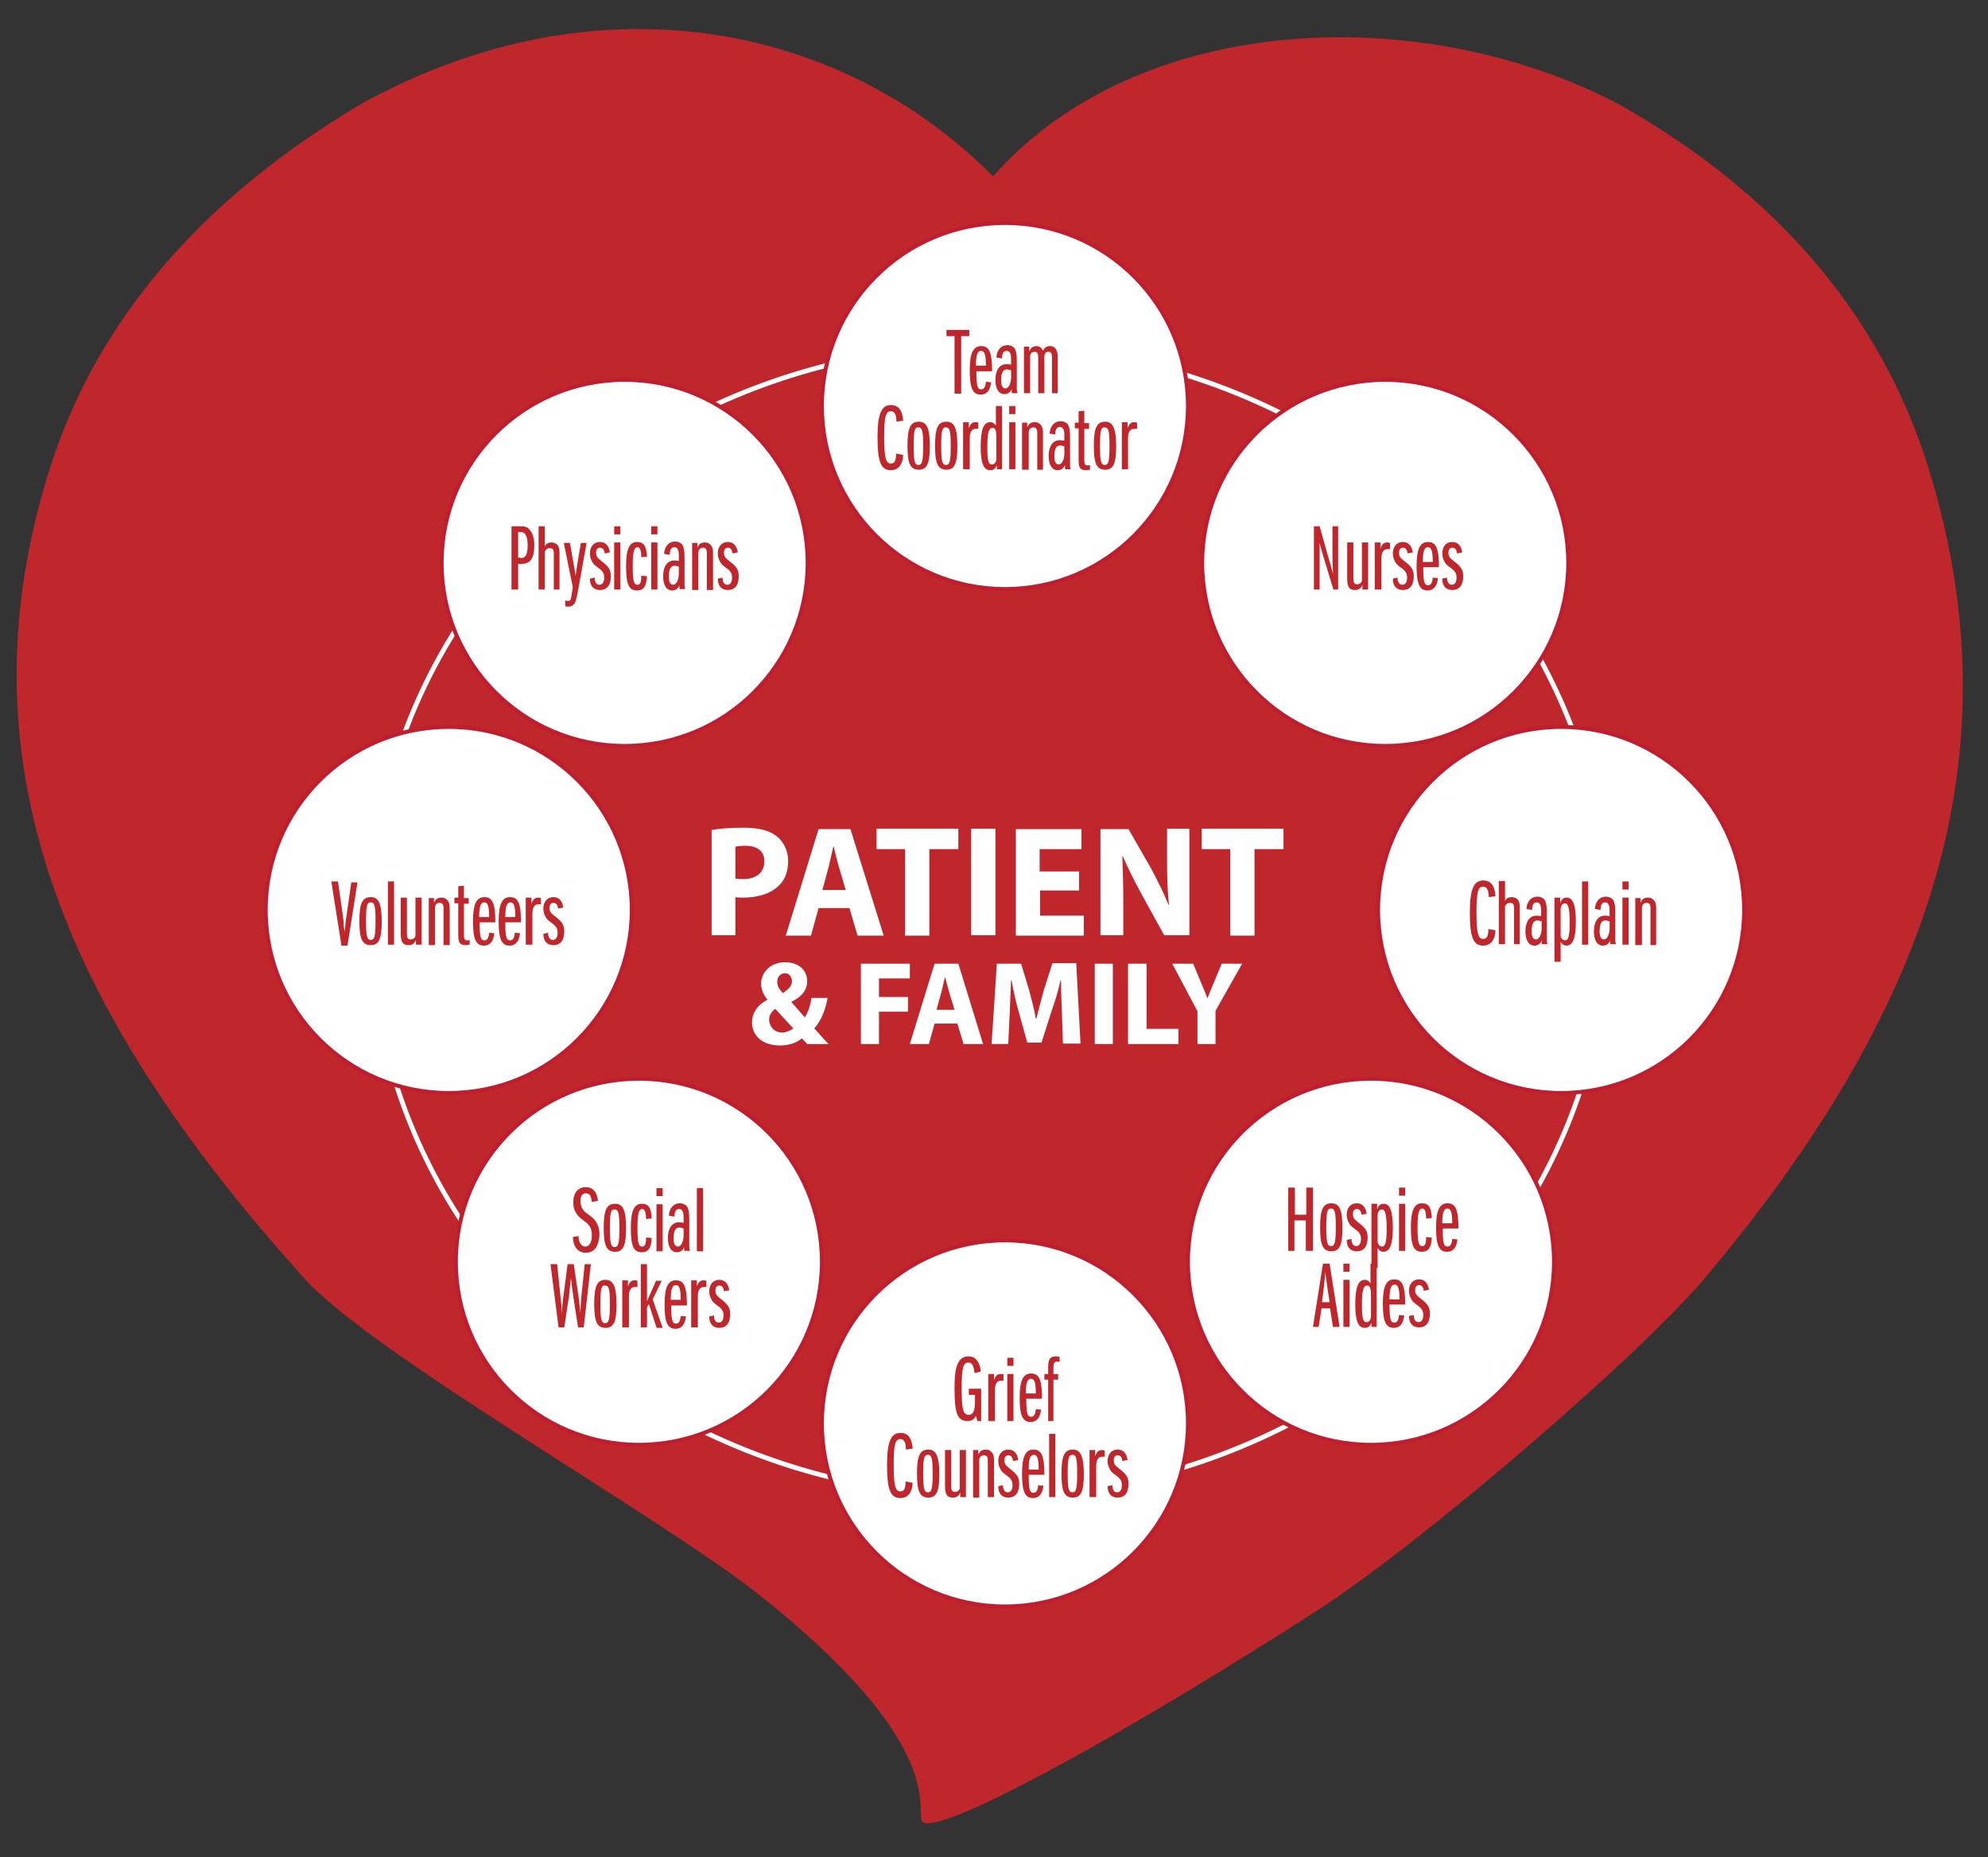 <?xml version="1.0" encoding="UTF-8"?> <svg xmlns="http://www.w3.org/2000/svg" xmlns:xlink="http://www.w3.org/1999/xlink" version="1.1" id="Layer_1" x="0px" y="0px" viewBox="0 0 418.2 390.6" style="enable-background:new 0 0 418.2 390.6;" xml:space="preserve"><rect x="0" y="0" width="418.2" height="390.6" fill="#333333" stroke="none"/> <style type="text/css"> .st0{fill:#BF272D;} .st1{fill:none;stroke:#FFFFFF;stroke-miterlimit:10;} .st2{fill:#FFFFFF;stroke:#BE1E2D;stroke-width:0.833;stroke-miterlimit:10;} .st3{enable-background:new ;} .st4{fill:#FFFFFF;} </style> <g id="Favorite"> <path class="st0" d="M340.5,21.9c-41.4-21.7-101-19.5-131.6,15.2c-32.3-32.6-83.8-42.4-133-15.2c-35.4,21-56.1,47.4-65.3,76.3 C-9,159.6,13,212.4,64.2,269.1c14.4,15.9,76.1,50.7,96.2,66.9c43.6,34.9,29.9,47.3,34.5,47.5c7,0.4,43.5-19.9,81.8-44.5 c21.7-13.9,67.5-53.2,81.7-69.9c47.9-56.7,66-110.4,47.2-170.9C396.3,68.4,375.7,41.7,340.5,21.9z"></path> </g> <ellipse class="st1" cx="208.1" cy="193.7" rx="130.1" ry="121.1"></ellipse> <g> <circle class="st2" cx="211.4" cy="85.4" r="38.5"></circle> <g class="st3"> <path class="st0" d="M200.8,82.7V70.7h-1.7v-1.3h4.8v1.3h-1.7v12.1H200.8z"></path> <path class="st0" d="M208.5,80.4c-0.2,1.7-0.9,2.6-2.2,2.6c-1.7,0-2.3-1.4-2.3-5.1c0-3.6,0.7-5.1,2.4-5.1c1.7,0,2.3,1.3,2.3,5.3 h-3.3c0,3,0.2,3.8,1,3.8c0.6,0,0.9-0.5,1-1.6L208.5,80.4z M207.4,76.9c0-2.3-0.3-3.1-1-3.1c-0.8,0-1.1,0.9-1.1,3.1H207.4z"></path> <path class="st0" d="M212.9,82.7c-0.1-0.3-0.1-0.6-0.1-0.9c-0.2,0.7-0.8,1.1-1.5,1.1c-1.2,0-1.9-1.1-1.9-3c0-2.1,0.9-3.3,2.3-3.3 c0.3,0,0.5,0,1,0.1v-0.3c0-1.4,0-1.7-0.2-2.1c-0.1-0.3-0.4-0.5-0.7-0.5c-0.7,0-1,0.5-1,1.6l-1.2-0.2c0.1-1.6,1-2.6,2.3-2.6 c0.8,0,1.5,0.4,1.7,1c0.2,0.6,0.3,0.9,0.3,2.5V81c0,1.2,0,1.5,0.2,1.7H212.9z M212.7,77.9c-0.3-0.1-0.6-0.2-0.9-0.2 c-0.8,0-1.2,0.7-1.2,2.3c0,1.1,0.3,1.7,0.9,1.7c0.6,0,1.1-0.8,1.2-2.1V77.9z"></path> <path class="st0" d="M221.3,82.7v-7.4c0-1-0.2-1.3-0.8-1.3c-0.5,0-0.7,0.3-0.8,0.8v7.9h-1.3v-7.4c0-1-0.2-1.3-0.8-1.3 c-0.5,0-0.8,0.3-0.9,0.8v7.9h-1.3v-9.8h1.1v1c0.3-0.7,0.8-1.1,1.5-1.1c0.7,0,1.2,0.4,1.4,1c0.3-0.7,0.8-1,1.5-1 c0.6,0,1.1,0.3,1.3,0.8c0.2,0.4,0.3,0.7,0.3,1.7v7.4H221.3z"></path> </g> <g class="st3"> <path class="st0" d="M190,95.7c-0.1,2-1,3.2-2.6,3.2c-2.1,0-2.8-1.8-2.8-6.9c0-4.9,0.8-6.8,2.8-6.8c1.6,0,2.4,1,2.6,3.3l-1.4,0.2 c-0.1-0.8-0.1-1.1-0.2-1.4c-0.2-0.5-0.5-0.8-1-0.8c-1.1,0-1.4,1.2-1.4,5.4c0,4.2,0.3,5.6,1.4,5.6c0.8,0,1.1-0.6,1.1-2.1L190,95.7z "></path> <path class="st0" d="M195.6,93.9c0,3.6-0.6,4.9-2.3,4.9c-1.8,0-2.4-1.3-2.4-5c0-3.8,0.6-5.1,2.4-5.1 C195,88.7,195.6,90.1,195.6,93.9z M192.2,93.8c0,3.2,0.2,4,1,4c0.8,0,1-0.8,1-4.1c0-3-0.2-3.8-1-3.8 C192.4,89.8,192.2,90.6,192.2,93.8z"></path> <path class="st0" d="M201.4,93.9c0,3.6-0.6,4.9-2.3,4.9c-1.8,0-2.4-1.3-2.4-5c0-3.8,0.6-5.1,2.4-5.1 C200.8,88.7,201.4,90.1,201.4,93.9z M198,93.8c0,3.2,0.2,4,1,4c0.8,0,1-0.8,1-4.1c0-3-0.2-3.8-1-3.8C198.2,89.8,198,90.6,198,93.8 z"></path> <path class="st0" d="M202.6,98.7v-9.9h1.2v1.3c0.3-0.9,0.7-1.3,1.4-1.3c0.2,0,0.3,0,0.6,0.1v1.3h-0.1c-0.2,0-0.3,0-0.4,0 c-0.9,0-1.3,0.7-1.3,2v6.5H202.6z"></path> <path class="st0" d="M209.7,98.7v-0.9c-0.3,0.8-0.7,1.1-1.4,1.1c-1.4,0-2-1.5-2-4.9c0-3.6,0.6-5.2,2-5.2c0.5,0,1,0.3,1.2,0.8v-4.2 h1.3v13.3H209.7z M209.6,92.3c0-1.8-0.2-2.3-0.8-2.3c-0.8,0-1.1,1-1.1,4c0,2.9,0.2,3.7,1,3.7c0.5,0,0.9-0.5,0.9-1.3V92.3z"></path> <path class="st0" d="M212.3,87.1v-1.7h1.3v1.7H212.3z M212.3,98.7v-9.9h1.3v9.9H212.3z"></path> <path class="st0" d="M218.2,98.7V91c0-0.8-0.3-1.1-0.8-1.1c-0.5,0-0.9,0.3-1,0.9v8H215v-9.9h1.1v1c0.3-0.8,0.8-1.1,1.6-1.1 c0.6,0,1.1,0.3,1.4,0.8c0.2,0.3,0.3,0.7,0.3,1.5v7.7H218.2z"></path> <path class="st0" d="M224.1,98.7c-0.1-0.3-0.1-0.6-0.1-0.9c-0.2,0.7-0.8,1.1-1.5,1.1c-1.2,0-1.9-1.1-1.9-3c0-2.1,0.9-3.3,2.3-3.3 c0.3,0,0.5,0,1,0.1v-0.3c0-1.4,0-1.7-0.2-2.1c-0.1-0.3-0.4-0.5-0.7-0.5c-0.7,0-1,0.5-1,1.6l-1.2-0.2c0.1-1.6,1-2.6,2.3-2.6 c0.8,0,1.5,0.4,1.7,1c0.2,0.6,0.3,0.9,0.3,2.5V97c0,1.2,0,1.5,0.2,1.7H224.1z M223.9,93.9c-0.3-0.1-0.6-0.2-0.9-0.2 c-0.8,0-1.2,0.7-1.2,2.3c0,1.1,0.3,1.7,0.9,1.7c0.6,0,1.1-0.8,1.2-2.1V93.9z"></path> <path class="st0" d="M229.3,98.8c-0.2,0-0.4,0.1-0.8,0.1c-1.3,0-1.6-0.5-1.6-2.2v-6.6h-0.8v-1.2h0.8v-2.4l1.2-0.1v2.6h1v1.2h-1 v6.7c0,0.7,0.2,1,0.7,1c0.2,0,0.3,0,0.5-0.1V98.8z"></path> <path class="st0" d="M234.8,93.9c0,3.6-0.6,4.9-2.3,4.9c-1.8,0-2.4-1.3-2.4-5c0-3.8,0.6-5.1,2.4-5.1 C234.1,88.7,234.8,90.1,234.8,93.9z M231.4,93.8c0,3.2,0.2,4,1,4c0.8,0,1-0.8,1-4.1c0-3-0.2-3.8-1-3.8 C231.6,89.8,231.4,90.6,231.4,93.8z"></path> <path class="st0" d="M236,98.7v-9.9h1.2v1.3c0.3-0.9,0.7-1.3,1.4-1.3c0.2,0,0.3,0,0.6,0.1v1.3H239c-0.2,0-0.3,0-0.4,0 c-0.9,0-1.3,0.7-1.3,2v6.5H236z"></path> </g> </g> <g> <circle class="st2" cx="291.4" cy="118.4" r="38.5"></circle> <g class="st3"> <path class="st0" d="M280.5,124l-2.1-6.9c-0.4-1.3-0.7-2.4-0.8-2.9v0.2l0,1c0,0.5,0,1.5,0,1.7v6.9h-1.2v-13.3h1.2l2,7.1 c0.3,1,0.6,2,0.8,2.9l0-0.3c0-1.4-0.1-1.9-0.1-2.6v-7.1h1.2V124H280.5z"></path> <path class="st0" d="M286.6,124v-1c-0.3,0.8-0.8,1.1-1.6,1.1c-1.2,0-1.6-0.7-1.6-2.5v-7.5h1.3v7.5c0,1,0.2,1.3,0.8,1.3 c0.5,0,1-0.4,1-0.8v-8h1.3v9.9H286.6z"></path> <path class="st0" d="M289.2,124v-9.9h1.2v1.3c0.3-0.9,0.7-1.3,1.4-1.3c0.2,0,0.3,0,0.6,0.1v1.3h-0.1c-0.2,0-0.3,0-0.4,0 c-0.9,0-1.3,0.7-1.3,2v6.5H289.2z"></path> <path class="st0" d="M294,121.5c0,1,0.4,1.5,1,1.5c0.6,0,1-0.5,1-1.5c0-0.9-0.3-1.4-1.3-2.1c-0.8-0.6-1-0.8-1.2-1.2 c-0.3-0.5-0.5-1.1-0.5-1.8c0-1.4,0.8-2.4,2.1-2.4c1.2,0,1.9,0.8,2.1,2.2l-1.1,0.2c-0.1-0.8-0.4-1.2-1-1.2c-0.5,0-0.8,0.4-0.8,1 c0,0.8,0.2,1.1,1.1,1.8c1.6,1.2,2,1.9,2,3.2c0,1.9-0.8,2.9-2.3,2.9c-1.3,0-2.1-0.8-2.1-2.4L294,121.5z"></path> <path class="st0" d="M302.5,121.6c-0.2,1.7-0.9,2.6-2.2,2.6c-1.7,0-2.3-1.4-2.3-5.1c0-3.6,0.7-5.1,2.4-5.1c1.7,0,2.3,1.3,2.3,5.3 h-3.3c0,3,0.2,3.8,1,3.8c0.6,0,0.9-0.5,1-1.6L302.5,121.6z M301.4,118.2c0-2.3-0.3-3.1-1-3.1c-0.8,0-1.1,0.9-1.1,3.1H301.4z"></path> <path class="st0" d="M304.4,121.5c0,1,0.4,1.5,1,1.5c0.6,0,1-0.5,1-1.5c0-0.9-0.3-1.4-1.3-2.1c-0.8-0.6-1-0.8-1.2-1.2 c-0.3-0.5-0.5-1.1-0.5-1.8c0-1.4,0.8-2.4,2.1-2.4c1.2,0,1.9,0.8,2.1,2.2l-1.1,0.2c-0.1-0.8-0.4-1.2-1-1.2c-0.5,0-0.8,0.4-0.8,1 c0,0.8,0.2,1.1,1.1,1.8c1.6,1.2,2,1.9,2,3.2c0,1.9-0.8,2.9-2.3,2.9c-1.3,0-2.1-0.8-2.1-2.4L304.4,121.5z"></path> </g> </g> <g> <circle class="st2" cx="328.4" cy="191.4" r="38.5"></circle> <g class="st3"> <path class="st0" d="M314.6,195.7c-0.1,2-1,3.2-2.6,3.2c-2.1,0-2.8-1.8-2.8-6.9c0-4.9,0.8-6.8,2.8-6.8c1.6,0,2.4,1,2.6,3.3 l-1.4,0.2c-0.1-0.8-0.1-1.1-0.2-1.4c-0.2-0.5-0.5-0.8-1-0.8c-1.1,0-1.4,1.2-1.4,5.4c0,4.2,0.3,5.6,1.4,5.6c0.8,0,1.1-0.6,1.1-2.1 L314.6,195.7z"></path> <path class="st0" d="M318.5,198.7V191c0-0.8-0.2-1.1-0.9-1.1c-0.5,0-0.9,0.4-1,0.8v7.9h-1.3v-13.3h1.3v4.2 c0.3-0.6,0.8-0.8,1.4-0.8c0.6,0,1.2,0.3,1.4,0.7c0.2,0.4,0.3,0.7,0.3,1.6v7.6H318.5z"></path> <path class="st0" d="M324.4,198.7c-0.1-0.3-0.1-0.6-0.1-0.9c-0.2,0.7-0.8,1.1-1.5,1.1c-1.2,0-1.9-1.1-1.9-3c0-2.1,0.9-3.3,2.3-3.3 c0.3,0,0.5,0,1,0.1v-0.3c0-1.4,0-1.7-0.2-2.1c-0.1-0.3-0.4-0.5-0.7-0.5c-0.7,0-1,0.5-1,1.6l-1.2-0.2c0.1-1.6,1-2.6,2.3-2.6 c0.8,0,1.5,0.4,1.7,1c0.2,0.6,0.3,0.9,0.3,2.5v4.8c0,1.2,0,1.5,0.2,1.7H324.4z M324.3,193.8c-0.3-0.1-0.6-0.2-0.9-0.2 c-0.8,0-1.2,0.7-1.2,2.3c0,1.1,0.3,1.7,0.9,1.7c0.6,0,1.1-0.8,1.2-2.1V193.8z"></path> <path class="st0" d="M327,202.2v-13.4h1.2v1.2c0.3-0.9,0.7-1.2,1.4-1.2c1.3,0,1.9,1.6,1.9,5c0,3.5-0.6,5.1-2,5.1 c-0.5,0-0.9-0.3-1.2-0.8v4.2H327z M328.3,196.8c0,0.5,0.5,1,0.9,1c0.7,0,1-0.8,1-3.7c0-3.1-0.3-4.1-1-4.1c-0.5,0-0.9,0.5-0.9,1.2 V196.8z"></path> <path class="st0" d="M332.8,198.7v-13.3h1.3v13.3H332.8z"></path> <path class="st0" d="M338.8,198.7c-0.1-0.3-0.1-0.6-0.1-0.9c-0.2,0.7-0.8,1.1-1.5,1.1c-1.2,0-1.9-1.1-1.9-3c0-2.1,0.9-3.3,2.3-3.3 c0.3,0,0.5,0,1,0.1v-0.3c0-1.4,0-1.7-0.2-2.1c-0.1-0.3-0.4-0.5-0.7-0.5c-0.7,0-1,0.5-1,1.6l-1.2-0.2c0.1-1.6,1-2.6,2.3-2.6 c0.8,0,1.5,0.4,1.7,1c0.2,0.6,0.3,0.9,0.3,2.5v4.8c0,1.2,0,1.5,0.2,1.7H338.8z M338.6,193.8c-0.3-0.1-0.6-0.2-0.9-0.2 c-0.8,0-1.2,0.7-1.2,2.3c0,1.1,0.3,1.7,0.9,1.7c0.6,0,1.1-0.8,1.2-2.1V193.8z"></path> <path class="st0" d="M341.3,187.1v-1.7h1.3v1.7H341.3z M341.3,198.7v-9.9h1.3v9.9H341.3z"></path> <path class="st0" d="M347.2,198.7v-7.7c0-0.8-0.3-1.1-0.8-1.1c-0.5,0-0.9,0.3-1,0.9v8H344v-9.9h1.1v1c0.3-0.8,0.8-1.1,1.6-1.1 c0.6,0,1.1,0.3,1.4,0.8c0.2,0.3,0.3,0.7,0.3,1.5v7.7H347.2z"></path> </g> </g> <g> <circle class="st2" cx="211.4" cy="299.4" r="38.5"></circle> <g class="st3"> <path class="st0" d="M205.6,298.9l-0.3-1.1c-0.4,0.8-0.9,1.1-1.8,1.1c-2.1,0-2.7-1.7-2.7-6.7c0-2.1,0.1-3.7,0.4-4.6 c0.4-1.5,1.2-2.3,2.5-2.3c1.1,0,1.8,0.5,2.3,1.7c0.2,0.5,0.3,1,0.3,1.5l-1.3,0.3c-0.2-1.6-0.5-2.2-1.3-2.2c-1.1,0-1.4,1.1-1.4,5.5 c0,4.3,0.3,5.5,1.5,5.5c0.9,0,1.3-0.9,1.3-2.7v-1.5h-1.3v-1.3h2.6v6.8H205.6z"></path> <path class="st0" d="M207.9,298.9V289h1.2v1.3c0.3-0.9,0.7-1.3,1.4-1.3c0.2,0,0.3,0,0.6,0.1v1.3H211c-0.2,0-0.3,0-0.4,0 c-0.9,0-1.3,0.7-1.3,2v6.5H207.9z"></path> <path class="st0" d="M211.9,287.3v-1.7h1.3v1.7H211.9z M211.9,298.9V289h1.3v9.9H211.9z"></path> <path class="st0" d="M219,296.5c-0.2,1.7-0.9,2.6-2.2,2.6c-1.7,0-2.3-1.4-2.3-5.1c0-3.6,0.7-5.1,2.4-5.1c1.7,0,2.3,1.3,2.3,5.3 h-3.3c0,3,0.2,3.8,1,3.8c0.6,0,0.9-0.5,1-1.6L219,296.5z M217.9,293.1c0-2.3-0.3-3.1-1-3.1c-0.8,0-1.1,0.9-1.1,3.1H217.9z"></path> <path class="st0" d="M220.5,298.9v-8.7h-0.8V289h0.8v-1.4c0-0.9,0.1-1.3,0.3-1.7c0.2-0.4,0.7-0.6,1.2-0.6c0.3,0,0.6,0,0.9,0.1v1.1 c-0.2-0.1-0.3-0.1-0.5-0.1c-0.6,0-0.8,0.3-0.8,1.2v1.4h1v1.2h-1v8.7H220.5z"></path> </g> <g class="st3"> <path class="st0" d="M192,311.9c-0.1,2-1,3.2-2.6,3.2c-2.1,0-2.8-1.8-2.8-6.9c0-4.9,0.8-6.8,2.8-6.8c1.6,0,2.4,1,2.6,3.3l-1.4,0.2 c-0.1-0.8-0.1-1.1-0.2-1.4c-0.2-0.5-0.5-0.8-1-0.8c-1.1,0-1.4,1.2-1.4,5.4c0,4.2,0.3,5.6,1.4,5.6c0.8,0,1.1-0.6,1.1-2.1L192,311.9 z"></path> <path class="st0" d="M197.6,310.1c0,3.6-0.6,4.9-2.3,4.9c-1.8,0-2.4-1.3-2.4-5c0-3.8,0.6-5.1,2.4-5.1 C196.9,304.9,197.6,306.3,197.6,310.1z M194.2,309.9c0,3.2,0.2,4,1,4c0.8,0,1-0.8,1-4.1c0-3-0.2-3.8-1-3.8 C194.4,306,194.2,306.7,194.2,309.9z"></path> <path class="st0" d="M202,314.9v-1c-0.3,0.8-0.8,1.1-1.6,1.1c-1.2,0-1.6-0.7-1.6-2.5V305h1.3v7.5c0,1,0.2,1.3,0.8,1.3 c0.5,0,1-0.4,1-0.8v-8h1.3v9.9H202z"></path> <path class="st0" d="M207.8,314.9v-7.7c0-0.8-0.3-1.1-0.8-1.1c-0.5,0-0.9,0.3-1,0.9v8h-1.3V305h1.1v1c0.3-0.8,0.8-1.1,1.6-1.1 c0.6,0,1.1,0.3,1.4,0.8c0.2,0.3,0.3,0.7,0.3,1.5v7.7H207.8z"></path> <path class="st0" d="M211,312.4c0,1,0.4,1.5,1,1.5c0.6,0,1-0.5,1-1.5c0-0.9-0.3-1.4-1.3-2.1c-0.8-0.6-1-0.8-1.2-1.2 c-0.3-0.5-0.5-1.1-0.5-1.8c0-1.4,0.8-2.4,2.1-2.4c1.2,0,1.9,0.8,2.1,2.2l-1.1,0.2c-0.1-0.8-0.4-1.2-1-1.2c-0.5,0-0.8,0.4-0.8,1 c0,0.8,0.2,1.1,1.1,1.8c1.6,1.2,2,1.9,2,3.2c0,1.9-0.8,2.9-2.3,2.9c-1.3,0-2.1-0.8-2.1-2.4L211,312.4z"></path> <path class="st0" d="M219.5,312.5c-0.2,1.7-0.9,2.6-2.2,2.6c-1.7,0-2.3-1.4-2.3-5.1c0-3.6,0.7-5.1,2.4-5.1c1.7,0,2.3,1.3,2.3,5.3 h-3.3c0,3,0.2,3.8,1,3.8c0.6,0,0.9-0.5,1-1.6L219.5,312.5z M218.5,309.1c0-2.3-0.3-3.1-1-3.1c-0.8,0-1.1,0.9-1.1,3.1H218.5z"></path> <path class="st0" d="M220.7,314.9v-13.3h1.3v13.3H220.7z"></path> <path class="st0" d="M228,310.1c0,3.6-0.6,4.9-2.3,4.9c-1.8,0-2.4-1.3-2.4-5c0-3.8,0.6-5.1,2.4-5.1 C227.3,304.9,228,306.3,228,310.1z M224.6,309.9c0,3.2,0.2,4,1,4c0.8,0,1-0.8,1-4.1c0-3-0.2-3.8-1-3.8 C224.8,306,224.6,306.7,224.6,309.9z"></path> <path class="st0" d="M229.2,314.9V305h1.2v1.3c0.3-0.9,0.7-1.3,1.4-1.3c0.2,0,0.3,0,0.6,0.1v1.3h-0.1c-0.2,0-0.3,0-0.4,0 c-0.9,0-1.3,0.7-1.3,2v6.5H229.2z"></path> <path class="st0" d="M234,312.4c0,1,0.4,1.5,1,1.5c0.6,0,1-0.5,1-1.5c0-0.9-0.3-1.4-1.3-2.1c-0.8-0.6-1-0.8-1.2-1.2 c-0.3-0.5-0.5-1.1-0.5-1.8c0-1.4,0.8-2.4,2.1-2.4c1.2,0,1.9,0.8,2.1,2.2l-1.1,0.2c-0.1-0.8-0.4-1.2-1-1.2c-0.5,0-0.8,0.4-0.8,1 c0,0.8,0.2,1.1,1.1,1.8c1.6,1.2,2,1.9,2,3.2c0,1.9-0.8,2.9-2.3,2.9c-1.3,0-2.1-0.8-2.1-2.4L234,312.4z"></path> </g> </g> <g> <circle class="st2" cx="134.4" cy="265.4" r="38.5"></circle> <g class="st3"> <path class="st0" d="M121.7,260c0,1.3,0.6,2.2,1.4,2.2c0.9,0,1.4-0.9,1.4-2.4c0-1.3-0.4-2.1-1.5-2.9c-1.1-0.8-1.3-1-1.7-1.6 c-0.5-0.7-0.7-1.4-0.7-2.4c0-2,1-3.2,2.6-3.2c1.5,0,2.4,1,2.6,2.9l-1.3,0.2c-0.2-1.4-0.5-1.8-1.3-1.8c-0.7,0-1.1,0.6-1.1,1.6 c0,0.7,0.2,1.4,0.6,1.9c0.3,0.4,0.3,0.4,1.4,1.2c1.3,0.9,2,2.2,2,3.9c0,1-0.3,2.1-0.7,2.8c-0.5,0.7-1.2,1.1-2.2,1.1 c-1.6,0-2.6-1.2-2.7-3.3L121.7,260z"></path> <path class="st0" d="M131.7,258.4c0,3.6-0.6,4.9-2.3,4.9c-1.8,0-2.4-1.3-2.4-5c0-3.8,0.6-5.1,2.4-5.1 C131.1,253.2,131.7,254.6,131.7,258.4z M128.3,258.3c0,3.2,0.2,4,1,4c0.8,0,1-0.8,1-4.1c0-3-0.2-3.8-1-3.8 C128.5,254.3,128.3,255.1,128.3,258.3z"></path> <path class="st0" d="M137.1,260.4c-0.1,2.1-0.7,3-2.1,3c-1.7,0-2.3-1.3-2.3-5.1c0-3.6,0.7-5.1,2.3-5.1c1.4,0,2,0.8,2.1,3.1 l-1.2,0.1c0-1.5-0.3-2.1-0.8-2.1c-0.7,0-1,0.9-1,3.9c0,3.1,0.2,4,1,4c0.6,0,0.8-0.5,0.8-1.9L137.1,260.4z"></path> <path class="st0" d="M138.1,251.6v-1.7h1.3v1.7H138.1z M138.1,263.2v-9.9h1.3v9.9H138.1z"></path> <path class="st0" d="M144,263.2c-0.1-0.3-0.1-0.6-0.1-0.9c-0.2,0.7-0.8,1.1-1.5,1.1c-1.2,0-1.9-1.1-1.9-3c0-2.1,0.9-3.3,2.3-3.3 c0.3,0,0.5,0,1,0.1v-0.3c0-1.4,0-1.7-0.2-2.1c-0.1-0.3-0.4-0.5-0.7-0.5c-0.7,0-1,0.5-1,1.6l-1.2-0.2c0.1-1.6,1-2.6,2.3-2.6 c0.8,0,1.5,0.4,1.7,1c0.2,0.6,0.3,0.9,0.3,2.5v4.8c0,1.2,0,1.5,0.2,1.7H144z M143.8,258.4c-0.3-0.1-0.6-0.2-0.9-0.2 c-0.8,0-1.2,0.7-1.2,2.3c0,1.1,0.3,1.7,0.9,1.7c0.6,0,1.1-0.8,1.2-2.1V258.4z"></path> <path class="st0" d="M146.6,263.2v-13.3h1.3v13.3H146.6z"></path> </g> <g class="st3"> <path class="st0" d="M121.6,279.2l-1-6.5c-0.3-2.2-0.3-2.2-0.5-3.9c-0.1,1-0.3,2.6-0.4,3.8l-1,6.6h-1.2l-1.7-13.3h1.4l0.7,6.8 c0.2,1.8,0.3,2.4,0.3,3.8c0.1-1.8,0.1-2.3,0.3-3.7l0.9-6.9h1.3l1,6.8c0.2,1.6,0.2,1.9,0.4,3.5l0,0.3c0-1.4,0.1-2.1,0.2-3.8 l0.7-6.8h1.3l-1.5,13.3H121.6z"></path> <path class="st0" d="M129.7,274.4c0,3.6-0.6,4.9-2.3,4.9c-1.8,0-2.4-1.3-2.4-5c0-3.8,0.6-5.1,2.4-5.1 C129,269.2,129.7,270.6,129.7,274.4z M126.3,274.3c0,3.2,0.2,4,1,4c0.8,0,1-0.8,1-4.1c0-3-0.2-3.8-1-3.8 C126.5,270.3,126.3,271.1,126.3,274.3z"></path> <path class="st0" d="M130.9,279.2v-9.9h1.2v1.3c0.3-0.9,0.7-1.3,1.4-1.3c0.2,0,0.3,0,0.6,0.1v1.3h-0.1c-0.2,0-0.3,0-0.4,0 c-0.9,0-1.3,0.7-1.3,2v6.5H130.9z"></path> <path class="st0" d="M138.1,279.2l-1.6-4.9l-0.4,0.7v4.2h-1.3v-13.3h1.3v7.8l1.9-4.3h1.2l-1.9,3.9l2.1,6H138.1z"></path> <path class="st0" d="M144.3,276.9c-0.2,1.7-0.9,2.6-2.2,2.6c-1.7,0-2.3-1.4-2.3-5.1c0-3.6,0.7-5.1,2.4-5.1c1.7,0,2.3,1.3,2.3,5.3 h-3.3c0,3,0.2,3.8,1,3.8c0.6,0,0.9-0.5,1-1.6L144.3,276.9z M143.2,273.4c0-2.3-0.3-3.1-1-3.1c-0.8,0-1.1,0.9-1.1,3.1H143.2z"></path> <path class="st0" d="M145.4,279.2v-9.9h1.2v1.3c0.3-0.9,0.7-1.3,1.4-1.3c0.2,0,0.3,0,0.6,0.1v1.3h-0.1c-0.2,0-0.3,0-0.4,0 c-0.9,0-1.3,0.7-1.3,2v6.5H145.4z"></path> <path class="st0" d="M150.2,276.7c0,1,0.4,1.5,1,1.5c0.6,0,1-0.5,1-1.5c0-0.9-0.3-1.4-1.3-2.1c-0.8-0.6-1-0.8-1.2-1.2 c-0.3-0.5-0.5-1.1-0.5-1.8c0-1.4,0.8-2.4,2.1-2.4c1.2,0,1.9,0.8,2.1,2.2l-1.1,0.2c-0.1-0.8-0.4-1.2-1-1.2c-0.5,0-0.8,0.4-0.8,1 c0,0.8,0.2,1.1,1.1,1.8c1.6,1.2,2,1.9,2,3.2c0,1.9-0.8,2.9-2.3,2.9c-1.3,0-2.1-0.8-2.1-2.4L150.2,276.7z"></path> </g> </g> <g> <circle class="st2" cx="94.4" cy="191.4" r="38.5"></circle> <g class="st3"> <path class="st0" d="M71.8,198.7l-2.1-13.3h1.4l1,7c0,0.1,0,0.4,0.1,0.8c0,0.1,0.1,0.6,0.1,1.3c0,0.4,0.1,0.8,0.2,1.5 c0.1-0.6,0.2-2.4,0.4-3.4l1-7h1.3l-2.1,13.3H71.8z"></path> <path class="st0" d="M80.3,193.9c0,3.6-0.6,4.9-2.3,4.9c-1.8,0-2.4-1.3-2.4-5c0-3.8,0.6-5.1,2.4-5.1 C79.7,188.7,80.3,190.1,80.3,193.9z M77,193.7c0,3.2,0.2,4,1,4c0.8,0,1-0.8,1-4.1c0-3-0.2-3.8-1-3.8C77.2,189.8,77,190.5,77,193.7 z"></path> <path class="st0" d="M81.6,198.7v-13.3h1.3v13.3H81.6z"></path> <path class="st0" d="M87.5,198.7v-1c-0.3,0.8-0.8,1.1-1.6,1.1c-1.2,0-1.6-0.7-1.6-2.5v-7.5h1.3v7.5c0,1,0.2,1.3,0.8,1.3 c0.5,0,1-0.4,1-0.8v-8h1.3v9.9H87.5z"></path> <path class="st0" d="M93.3,198.7v-7.7c0-0.8-0.3-1.1-0.8-1.1c-0.5,0-0.9,0.3-1,0.9v8h-1.3v-9.9h1.1v1c0.3-0.8,0.8-1.1,1.6-1.1 c0.6,0,1.1,0.3,1.4,0.8c0.2,0.3,0.3,0.7,0.3,1.5v7.7H93.3z"></path> <path class="st0" d="M98.8,198.7c-0.2,0-0.4,0.1-0.8,0.1c-1.3,0-1.6-0.5-1.6-2.2V190h-0.8v-1.2h0.8v-2.4l1.2-0.1v2.6h1v1.2h-1v6.7 c0,0.7,0.2,1,0.7,1c0.2,0,0.3,0,0.5-0.1V198.7z"></path> <path class="st0" d="M104,196.3c-0.2,1.7-0.9,2.6-2.2,2.6c-1.7,0-2.3-1.4-2.3-5.1c0-3.6,0.7-5.1,2.4-5.1c1.7,0,2.3,1.3,2.3,5.3 h-3.3c0,3,0.2,3.8,1,3.8c0.6,0,0.9-0.5,1-1.6L104,196.3z M102.9,192.9c0-2.3-0.3-3.1-1-3.1c-0.8,0-1.1,0.9-1.1,3.1H102.9z"></path> <path class="st0" d="M109.4,196.3c-0.2,1.7-0.9,2.6-2.2,2.6c-1.7,0-2.3-1.4-2.3-5.1c0-3.6,0.7-5.1,2.4-5.1c1.7,0,2.3,1.3,2.3,5.3 h-3.3c0,3,0.2,3.8,1,3.8c0.6,0,0.9-0.5,1-1.6L109.4,196.3z M108.4,192.9c0-2.3-0.3-3.1-1-3.1c-0.8,0-1.1,0.9-1.1,3.1H108.4z"></path> <path class="st0" d="M110.6,198.7v-9.9h1.2v1.3c0.3-0.9,0.7-1.3,1.4-1.3c0.2,0,0.3,0,0.6,0.1v1.3h-0.1c-0.2,0-0.3,0-0.4,0 c-0.9,0-1.3,0.7-1.3,2v6.5H110.6z"></path> <path class="st0" d="M115.3,196.2c0,1,0.4,1.5,1,1.5c0.6,0,1-0.5,1-1.5c0-0.9-0.3-1.4-1.3-2.1c-0.8-0.6-1-0.8-1.2-1.2 c-0.3-0.5-0.5-1.1-0.5-1.8c0-1.4,0.8-2.4,2.1-2.4c1.2,0,1.9,0.8,2.1,2.2l-1.1,0.2c-0.1-0.8-0.4-1.2-1-1.2c-0.5,0-0.8,0.4-0.8,1 c0,0.8,0.2,1.1,1.1,1.8c1.6,1.2,2,1.9,2,3.2c0,1.9-0.8,2.9-2.3,2.9c-1.3,0-2.1-0.8-2.1-2.4L115.3,196.2z"></path> </g> </g> <g> <circle class="st2" cx="288.4" cy="265.4" r="38.5"></circle> <g class="st3"> <path class="st0" d="M274.7,263.1v-6.4h-2.4v6.4H271v-13.3h1.4v5.7h2.4v-5.7h1.4v13.3H274.7z"></path> <path class="st0" d="M282.4,258.3c0,3.6-0.6,4.9-2.3,4.9c-1.8,0-2.4-1.3-2.4-5c0-3.8,0.6-5.1,2.4-5.1 C281.8,253.1,282.4,254.5,282.4,258.3z M279,258.1c0,3.2,0.2,4,1,4c0.8,0,1-0.8,1-4.1c0-3-0.2-3.8-1-3.8 C279.2,254.2,279,254.9,279,258.1z"></path> <path class="st0" d="M284.3,260.6c0,1,0.4,1.5,1,1.5c0.6,0,1-0.5,1-1.5c0-0.9-0.3-1.4-1.3-2.1c-0.8-0.6-1-0.8-1.2-1.2 c-0.3-0.5-0.5-1.1-0.5-1.8c0-1.4,0.8-2.4,2.1-2.4c1.2,0,1.9,0.8,2.1,2.2l-1.1,0.2c-0.1-0.8-0.4-1.2-1-1.2c-0.5,0-0.8,0.4-0.8,1 c0,0.8,0.2,1.1,1.1,1.8c1.6,1.2,2,1.9,2,3.2c0,1.9-0.8,2.9-2.3,2.9c-1.3,0-2.1-0.8-2.1-2.4L284.3,260.6z"></path> <path class="st0" d="M288.5,266.6v-13.4h1.2v1.2c0.3-0.9,0.7-1.2,1.4-1.2c1.3,0,1.9,1.6,1.9,5c0,3.5-0.6,5.1-2,5.1 c-0.5,0-0.9-0.3-1.2-0.8v4.2H288.5z M289.8,261.2c0,0.5,0.5,1,0.9,1c0.7,0,1-0.8,1-3.7c0-3.1-0.3-4.1-1-4.1 c-0.5,0-0.9,0.5-0.9,1.2V261.2z"></path> <path class="st0" d="M294.3,251.5v-1.7h1.3v1.7H294.3z M294.3,263.1v-9.9h1.3v9.9H294.3z"></path> <path class="st0" d="M301.2,260.3c-0.1,2.1-0.7,3-2.1,3c-1.7,0-2.3-1.3-2.3-5.1c0-3.6,0.7-5.1,2.3-5.1c1.4,0,2,0.8,2.1,3.1 l-1.2,0.1c0-1.5-0.3-2.1-0.8-2.1c-0.7,0-1,0.9-1,3.9c0,3.1,0.2,4,1,4c0.6,0,0.8-0.5,0.8-1.9L301.2,260.3z"></path> <path class="st0" d="M306.6,260.7c-0.2,1.7-0.9,2.6-2.2,2.6c-1.7,0-2.3-1.4-2.3-5.1c0-3.6,0.7-5.1,2.4-5.1c1.7,0,2.3,1.3,2.3,5.3 h-3.3c0,3,0.2,3.8,1,3.8c0.6,0,0.9-0.5,1-1.6L306.6,260.7z M305.5,257.3c0-2.3-0.3-3.1-1-3.1c-0.8,0-1.1,0.9-1.1,3.1H305.5z"></path> </g> <g class="st3"> <path class="st0" d="M280.4,279.1l-0.6-3.9H278l-0.6,3.9h-1.2l2.1-13.3h1.4l2.1,13.3H280.4z M279.2,270.6 c-0.2-1.7-0.3-1.9-0.4-3.1c0,0.5-0.2,1.9-0.3,3.1l-0.4,3.3h1.6L279.2,270.6z"></path> <path class="st0" d="M282.6,267.5v-1.7h1.3v1.7H282.6z M282.6,279.1v-9.9h1.3v9.9H282.6z"></path> <path class="st0" d="M288.5,279.1v-0.9c-0.3,0.8-0.7,1.1-1.4,1.1c-1.4,0-2-1.5-2-4.9c0-3.6,0.6-5.2,2-5.2c0.5,0,1,0.3,1.2,0.8 v-4.2h1.3v13.3H288.5z M288.4,272.7c0-1.8-0.2-2.3-0.8-2.3c-0.8,0-1.1,1-1.1,4c0,2.9,0.2,3.7,1,3.7c0.5,0,0.9-0.5,0.9-1.3V272.7z"></path> <path class="st0" d="M295.4,276.7c-0.2,1.7-0.9,2.6-2.2,2.6c-1.7,0-2.3-1.4-2.3-5.1c0-3.6,0.7-5.1,2.4-5.1c1.7,0,2.3,1.3,2.3,5.3 h-3.3c0,3,0.2,3.8,1,3.8c0.6,0,0.9-0.5,1-1.6L295.4,276.7z M294.4,273.3c0-2.3-0.3-3.1-1-3.1c-0.8,0-1.1,0.9-1.1,3.1H294.4z"></path> <path class="st0" d="M297.4,276.6c0,1,0.4,1.5,1,1.5c0.6,0,1-0.5,1-1.5c0-0.9-0.3-1.4-1.3-2.1c-0.8-0.6-1-0.8-1.2-1.2 c-0.3-0.5-0.5-1.1-0.5-1.8c0-1.4,0.8-2.4,2.1-2.4c1.2,0,1.9,0.8,2.1,2.2l-1.1,0.2c-0.1-0.8-0.4-1.2-1-1.2c-0.5,0-0.8,0.4-0.8,1 c0,0.8,0.2,1.1,1.1,1.8c1.6,1.2,2,1.9,2,3.2c0,1.9-0.8,2.9-2.3,2.9c-1.3,0-2.1-0.8-2.1-2.4L297.4,276.6z"></path> </g> </g> <g> <circle class="st2" cx="131.4" cy="118.4" r="38.5"></circle> <g class="st3"> <path class="st0" d="M107.6,124v-13.3h1.8c1,0,1.5,0.1,1.9,0.6c0.7,0.7,1.1,1.8,1.1,3.4c0,2.7-0.8,3.9-2.7,3.9H109v5.4H107.6z M109.5,117.4c1.1,0,1.5-0.8,1.5-2.7c0-1.9-0.5-2.8-1.5-2.8H109v5.4H109.5z"></path> <path class="st0" d="M116.5,124v-7.6c0-0.8-0.2-1.1-0.9-1.1c-0.5,0-0.9,0.4-1,0.8v7.9h-1.3v-13.3h1.3v4.2c0.3-0.6,0.8-0.8,1.4-0.8 c0.6,0,1.2,0.3,1.4,0.7c0.2,0.4,0.3,0.7,0.3,1.6v7.6H116.5z"></path> <path class="st0" d="M118.9,126.3c0.1,0,0.4,0.1,0.6,0.1c0.5,0,0.6-0.2,0.8-1.6l0.2-1.3l-1.9-9.3h1.3l0.7,4c0.3,1.6,0.4,2.3,0.5,3 c0-0.5,0.2-1.4,0.4-2.9l0.7-4.1h1.2l-1.9,10.6c-0.3,1.4-0.4,1.7-0.6,2.1c-0.3,0.4-0.7,0.7-1.3,0.7c-0.2,0-0.5,0-0.7-0.1V126.3z"></path> <path class="st0" d="M125.1,121.5c0,1,0.4,1.5,1,1.5c0.6,0,1-0.5,1-1.5c0-0.9-0.3-1.4-1.3-2.1c-0.8-0.6-1-0.8-1.2-1.2 c-0.3-0.5-0.5-1.1-0.5-1.8c0-1.4,0.8-2.4,2.1-2.4c1.2,0,1.9,0.8,2.1,2.2l-1.1,0.2c-0.1-0.8-0.4-1.2-1-1.2c-0.5,0-0.8,0.4-0.8,1 c0,0.8,0.2,1.1,1.1,1.8c1.6,1.2,2,1.9,2,3.2c0,1.9-0.8,2.9-2.3,2.9c-1.3,0-2.1-0.8-2.1-2.4L125.1,121.5z"></path> <path class="st0" d="M129.2,112.4v-1.7h1.3v1.7H129.2z M129.2,124v-9.9h1.3v9.9H129.2z"></path> <path class="st0" d="M136.1,121.2c-0.1,2.1-0.7,3-2.1,3c-1.7,0-2.3-1.3-2.3-5.1c0-3.6,0.7-5.1,2.3-5.1c1.4,0,2,0.8,2.1,3.1 l-1.2,0.1c0-1.5-0.3-2.1-0.8-2.1c-0.7,0-1,0.9-1,3.9c0,3.1,0.2,4,1,4c0.6,0,0.8-0.5,0.8-1.9L136.1,121.2z"></path> <path class="st0" d="M137,112.4v-1.7h1.3v1.7H137z M137,124v-9.9h1.3v9.9H137z"></path> <path class="st0" d="M143,124c-0.1-0.3-0.1-0.6-0.1-0.9c-0.2,0.7-0.8,1.1-1.5,1.1c-1.2,0-1.9-1.1-1.9-3c0-2.1,0.9-3.3,2.3-3.3 c0.3,0,0.5,0,1,0.1v-0.3c0-1.4,0-1.7-0.2-2.1c-0.1-0.3-0.4-0.5-0.7-0.5c-0.7,0-1,0.5-1,1.6l-1.2-0.2c0.1-1.6,1-2.6,2.3-2.6 c0.8,0,1.5,0.4,1.7,1c0.2,0.6,0.3,0.9,0.3,2.5v4.8c0,1.2,0,1.5,0.2,1.7H143z M142.8,119.2c-0.3-0.1-0.6-0.2-0.9-0.2 c-0.8,0-1.2,0.7-1.2,2.3c0,1.1,0.3,1.7,0.9,1.7c0.6,0,1.1-0.8,1.2-2.1V119.2z"></path> <path class="st0" d="M148.7,124v-7.7c0-0.8-0.3-1.1-0.8-1.1c-0.5,0-0.9,0.3-1,0.9v8h-1.3v-9.9h1.1v1c0.3-0.8,0.8-1.1,1.6-1.1 c0.6,0,1.1,0.3,1.4,0.8c0.2,0.3,0.3,0.7,0.3,1.5v7.7H148.7z"></path> <path class="st0" d="M152,121.5c0,1,0.4,1.5,1,1.5c0.6,0,1-0.5,1-1.5c0-0.9-0.3-1.4-1.3-2.1c-0.8-0.6-1-0.8-1.2-1.2 c-0.3-0.5-0.5-1.1-0.5-1.8c0-1.4,0.8-2.4,2.1-2.4c1.2,0,1.9,0.8,2.1,2.2l-1.1,0.2c-0.1-0.8-0.4-1.2-1-1.2c-0.5,0-0.8,0.4-0.8,1 c0,0.8,0.2,1.1,1.1,1.8c1.6,1.2,2,1.9,2,3.2c0,1.9-0.8,2.9-2.3,2.9c-1.3,0-2.1-0.8-2.1-2.4L152,121.5z"></path> </g> </g> <g class="st3"> <path class="st4" d="M149.6,174.6c1.6-0.3,3.8-0.5,6.9-0.5c3.1,0,5.4,0.6,6.9,1.8c1.4,1.1,2.4,3,2.4,5.2c0,2.2-0.7,4.1-2.1,5.3 c-1.7,1.6-4.3,2.4-7.3,2.4c-0.7,0-1.3,0-1.7-0.1v8h-5V174.6z M154.7,184.8c0.4,0.1,1,0.1,1.7,0.1c2.7,0,4.4-1.4,4.4-3.7 c0-2.1-1.4-3.3-4-3.3c-1,0-1.7,0.1-2.1,0.2V184.8z"></path> <path class="st4" d="M172.2,191l-1.6,5.8h-5.3l6.9-22.4h6.7l7,22.4h-5.5l-1.7-5.8H172.2z M177.9,187.2l-1.4-4.8 c-0.4-1.3-0.8-3-1.1-4.3h-0.1c-0.3,1.3-0.7,3-1,4.3l-1.3,4.8H177.9z"></path> <path class="st4" d="M190.4,178.6h-6v-4.3h17.2v4.3h-6.1v18.2h-5.1V178.6z"></path> <path class="st4" d="M209.4,174.3v22.4h-5.1v-22.4H209.4z"></path> <path class="st4" d="M227.1,187.3h-8.3v5.3h9.2v4.2h-14.3v-22.4h13.8v4.2h-8.8v4.7h8.3V187.3z"></path> <path class="st4" d="M231.5,196.8v-22.4h5.9l4.7,8.2c1.3,2.4,2.7,5.2,3.7,7.7h0.1c-0.3-3-0.4-6-0.4-9.4v-6.6h4.7v22.4h-5.3 l-4.8-8.7c-1.3-2.4-2.8-5.3-3.9-7.9l-0.1,0c0.1,3,0.2,6.1,0.2,9.8v6.8H231.5z"></path> <path class="st4" d="M258.8,178.6h-6v-4.3H270v4.3h-6.1v18.2h-5.1V178.6z"></path> </g> <g class="st3"> <path class="st4" d="M169.8,219.6c-0.4-0.4-0.7-0.8-1.1-1.2c-1.1,0.9-2.6,1.5-4.6,1.5c-4.1,0-5.9-2.4-5.9-4.8 c0-2.2,1.3-3.8,3.2-4.8v-0.1c-0.7-0.8-1.3-2.1-1.3-3.3c0-2.1,1.7-4.5,5.1-4.5c2.6,0,4.6,1.5,4.6,4c0,1.7-1,3.2-3.3,4.3l0,0.1 c1,1.1,2,2.3,2.8,3.2c0.7-1.1,1.2-2.6,1.4-4.1h3.4c-0.5,2.6-1.3,4.7-2.8,6.4c1,1.1,1.9,2.2,3,3.3H169.8z M166.9,216.3 c-1.1-1.1-2.4-2.6-3.8-4.1c-0.7,0.5-1.3,1.2-1.3,2.3c0,1.4,1.1,2.7,2.8,2.7C165.6,217.1,166.4,216.7,166.9,216.3z M163.5,206.5 c0,0.9,0.4,1.6,1.2,2.4c1.2-0.9,1.9-1.5,1.9-2.5c0-0.8-0.5-1.7-1.5-1.7C164,204.8,163.5,205.6,163.5,206.5z"></path> <path class="st4" d="M181.1,202.7h10.3v3.1h-6.5v3.9h6.1v3.1h-6.1v6.8h-3.8V202.7z"></path> <path class="st4" d="M196.6,215.3l-1.2,4.3h-4l5.2-16.9h5l5.2,16.9h-4.1l-1.3-4.3H196.6z M200.8,212.4l-1.1-3.6 c-0.3-1-0.6-2.3-0.9-3.3h0c-0.3,1-0.5,2.3-0.8,3.3l-1,3.6H200.8z"></path> <path class="st4" d="M223.4,213.1c-0.1-2-0.2-4.5-0.2-6.9h-0.1c-0.5,2.2-1.2,4.6-1.9,6.5l-2.1,6.6h-3l-1.8-6.5 c-0.6-2-1.1-4.4-1.5-6.6h-0.1c-0.1,2.3-0.2,4.9-0.3,7l-0.3,6.4h-3.5l1.1-16.9h5.1l1.7,5.6c0.5,2,1.1,4.1,1.4,6h0.1 c0.5-2,1.1-4.2,1.6-6.1l1.8-5.6h5l0.9,16.9h-3.7L223.4,213.1z"></path> <path class="st4" d="M234.1,202.7v16.9h-3.8v-16.9H234.1z"></path> <path class="st4" d="M237.4,202.7h3.8v13.7h6.7v3.2h-10.6V202.7z"></path> <path class="st4" d="M251.9,219.6v-6.9l-5.3-10h4.4l1.7,4.1c0.5,1.2,0.9,2.1,1.3,3.2h0c0.4-1.1,0.8-2,1.3-3.2l1.7-4.1h4.3l-5.6,9.9 v7H251.9z"></path> </g> <ellipse cx="677.1" cy="-100.7" rx="0.8" ry="0.4"></ellipse> </svg> 